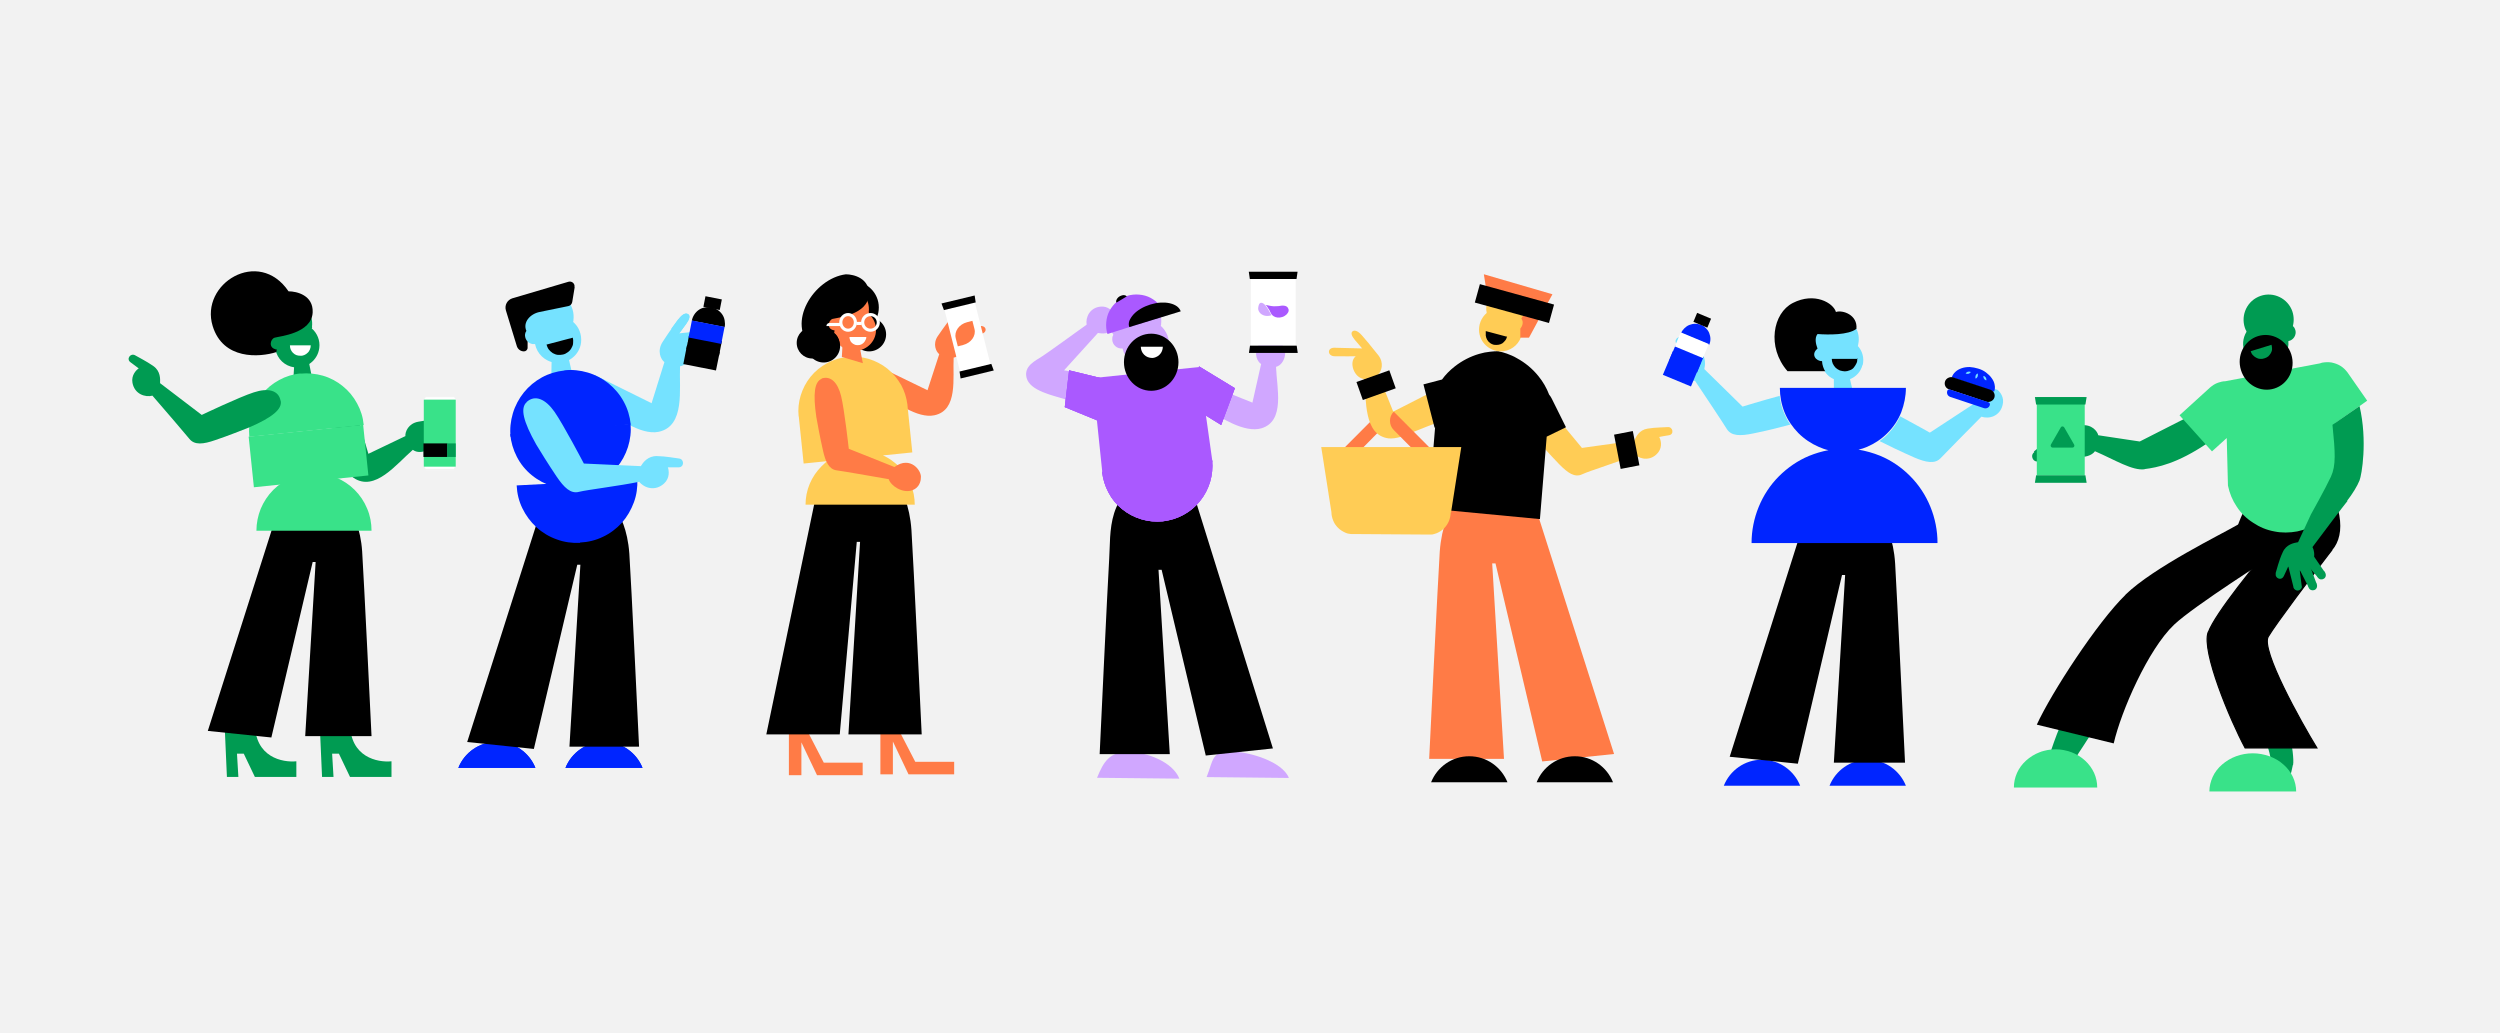 <?xml version="1.0" encoding="UTF-8"?>
<svg id="Layer_1" xmlns="http://www.w3.org/2000/svg" xmlns:xlink="http://www.w3.org/1999/xlink" version="1.1" viewBox="0 0 1440 595">
  <!-- Generator: Adobe Illustrator 29.0.0, SVG Export Plug-In . SVG Version: 2.1.0 Build 186)  -->
  <defs>
    <style>
      .st0, .st1 {
        fill: none;
      }

      .st2 {
        fill: #ff7b46;
      }

      .st3 {
        fill: #fc5;
      }

      .st4 {
        fill: #39e289;
      }

      .st5 {
        fill: #aa59ff;
      }

      .st6 {
        fill: #d0a7ff;
      }

      .st7 {
        fill: #fff;
      }

      .st8 {
        fill: #009b52;
      }

      .st9 {
        stroke: #000;
        stroke-width: .7px;
      }

      .st10 {
        fill: #f2f2f2;
      }

      .st11 {
        fill: #75e2ff;
      }

      .st12 {
        fill: #f3f3f3;
      }

      .st1 {
        stroke: #fff;
        stroke-width: 1.8px;
      }

      .st13 {
        clip-path: url(#clippath);
      }

      .st14 {
        fill: #0025ff;
      }
    </style>
    <clipPath id="clippath">
      <rect class="st0" x="760.3" y="147" width="214" height="311"/>
    </clipPath>
  </defs>
  <path class="st10" d="M1440,0H0v595h1440V0Z"/>
  <path class="st2" d="M454.4,446.4v-24.2l9.7-3,10.4,20.1h22.4v7.2h-26.3l-9-18.9v18.9h-7.2Z"/>
  <path class="st2" d="M507.1,445.9v-24.2l9.7-3,10.4,20.1h22.4v7.2h-26.3l-9-18.9v18.9h-7.2Z"/>
  <path d="M483.6,423h-42.2l29.9-143.7h45.7c2.2,2.5,7,11.3,8,26.1,1,14.8,5.9,117.6,5.9,117.6h-42.2l6.7-110.9h-1.9l-9.8,110.9h-.1Z"/>
  <path class="st2" d="M473.9,186.8l3.3-12.9h9.1l.8,10-13.2,2.9h0Z"/>
  <path class="st2" d="M534.3,224.8l-29.5-14.3,5,16.7c5.3,4.1,18.7,14.1,28.4,12,13.8-2.9,10.5-21.6,11.1-33.2,5.5-.9,8-9.9,3.6-12.6.2,0,7.6-.6,11.8-1s4-5.1-.5-4.6l-15.3,1.6s1.9-2.5,3.7-4.9c1.6-2.2,2-3.9,1-4.6-1-.7-2.6-.8-5.1,2.3-1.8,2.3-4.5,5.8-8.4,11.5-3,4.5-.9,8.9.9,10.3l-6.8,20.9h0Z"/>
  <path class="st3" d="M460,239.7c-.4-4,0-8,1.2-11.9s3.1-7.6,5.7-10.8,5.8-5.8,9.5-7.8c3.6-2,7.7-3.2,11.7-3.6,4.1-.4,8.3,0,12.2,1.1,3.9,1.2,7.7,3.1,10.9,5.7,3.2,2.6,5.8,5.8,7.9,9.4,1.9,3.5,3.1,7.4,3.6,11.4v.3l2.8,27.1-16.9,1.7c3.4,1.5,6.4,3.7,9.1,6.3,2.9,2.9,5.2,6.3,6.8,10.1,1.6,3.8,2.4,7.9,2.4,12h-62.9c0-4.1.8-8.2,2.4-12s3.9-7.2,6.8-10.1,2.2-2.1,3.5-3l-13.8,1.4-2.8-27.1"/>
  <path class="st2" d="M473.3,218.2c-4.1,1.6-5.1,8.3-3.1,22,.7,3.8,2.1,11.8,3.8,19.1,1.4,6.6,3.5,11,7.8,11.6,4.4.6,20.4,3.4,30.1,5.1,1.2,3.9,8.2,8.5,13.8,6.3,3.9-1.5,4.7-5.3,4.7-6.9.8-4.1-6-13.2-15.2-6.4l-26.3-10.5s-2.5-22.5-4.4-30.3-6-12.1-11.5-10.1h.3Z"/>
  <circle cx="491.1" cy="177.1" r="15.1"/>
  <circle cx="500.6" cy="192.6" r="9.8"/>
  <path class="st2" d="M500.5,179.8c0,.3,0,.6-.2.9,3.1,2.6,4.7,6.6,4.2,10.8-.8,6.7-7.1,11.4-13.9,10.5-5.4-.6-9.6-4.7-10.6-9.7h-1.2c-2.7-.4-4.6-2.7-4.3-5.4,0-.6.3-1.2.6-1.6-1.6-2.6-2.4-5.7-2-8.9.9-7.4,7.8-12.6,15.4-11.7,7.5.9,12.8,7.7,11.9,15.1h.1Z"/>
  <path class="st2" d="M497,209.2l-3.1-16h-8.3l-.7,12.4,12.1,3.6Z"/>
  <path d="M500.5,169.7c.4-9.4-8.7-11.7-13.3-11.7-18.7,2.4-34.5,28.5-19.5,42s19.5-3.4,12.8-8.2l.2-1.5c-4.8-.6-3.7-5.7-1.2-6.6,2.5-.7,20.5-2.3,21-14.1h0Z"/>
  <circle cx="474.4" cy="199.3" r="9.5"/>
  <circle cx="467.9" cy="197.5" r="9"/>
  <path class="st1" d="M488.5,190.2c2.3,0,4.2-2,4.2-4.5s-1.9-4.5-4.2-4.5-4.2,2-4.2,4.5,1.9,4.5,4.2,4.5Z"/>
  <path class="st1" d="M501.4,190.2c2.5,0,4.5-2,4.5-4.5s-2-4.5-4.5-4.5-4.5,2-4.5,4.5,2,4.5,4.5,4.5Z"/>
  <path class="st7" d="M476,187.8c0-1,.8-1.8,1.9-1.8h6.5v1.8h-8.4Z"/>
  <path class="st7" d="M493.3,185.4h3v1.8h-3v-1.8Z"/>
  <path class="st7" d="M498.6,195.7c-.2.6-.6,1.1-1,1.6-.4.4-.9.8-1.5,1.1s-1.2.4-1.9.4-1.3,0-1.9-.3c-.6-.2-1.1-.6-1.6-1-.4-.4-.9-1-1-1.5-.3-.6-.4-1.2-.4-1.9h9.7c0-.1,0,1.1-.4,1.6h0Z"/>
  <path class="st6" d="M708.6,432.8c-10.8-.1-9.8,5.4-13.6,14.8l47.4.5c-3.7-9.5-23-15.2-33.8-15.3h0Z"/>
  <path class="st6" d="M650,433.1c-10.8-.1-14.3,5.5-18.1,14.9l47.4.5c-3.7-9.5-18.5-15.3-29.3-15.4h0Z"/>
  <path class="st6" d="M638.8,234.4c-4.6.4-17.6-2-24.8-4.3-7.3-2.3-20.8-4.9-22.7-12.5-1.7-6.8,5.1-9.8,8.9-12.3s17.4-12.3,25.7-18.3c-.7-4.1,1.7-9.8,8.1-10.4,4.3-.4,6.9,2.7,7.7,4.2,0,0,2.6-2.8,3.7-4.2,2.1-2.4,5.4.6,3.6,2.9-1.1,1.5-3.7,5.8-6.9,9.5s-7.4,3.2-9.7,2.8l-19.5,21.5s27.6,4.3,32.5,10.4c5,6.1-.6,10.1-6.5,10.7h0Z"/>
  <path d="M694.4,435.2l38.8-4.1-47.2-151.4-20.9-4.4c-28.3,6.2-25.2,32.3-26.2,46.5-.9,14.2-5.5,112.6-5.5,112.6h40.4l-6.5-106.2h1.8l25.4,106.9h0Z"/>
  <path class="st6" d="M690.4,219.5l31,12.4,5-22.2c-2-1.3-4.4-5.6-1.7-10.6,3.4-6.2,1-2,2.6-4.5,2.3-3.5,5.3-4.9,6.7-2.9.4.6,0,1.3-.4,2.2,3.9-.5,4.5,3.5,1.2,4.7,1.3-.3,2.8-.6,2.8-.7,4.6,2.5,2.9,12-2.6,13.4.4,12.1,5.4,31.2-8.4,35.4-9.6,2.9-23.9-6.3-29.7-10.2l-6.5-17h0Z"/>
  <path class="st7" d="M653.7,223.5l3.3-17h8.9l.8,13.2-13,3.8Z"/>
  <path class="st5" d="M669.8,300.3c-4.2.4-8.4,0-12.4-1.2s-7.8-3.2-11-5.8c-3.3-2.6-6-5.9-7.9-9.6-2-3.7-3.2-7.7-3.7-11.9l63.4-6.6c.4,4.2,0,8.4-1.2,12.4s-3.2,7.8-5.8,11c-2.6,3.3-5.9,6-9.6,8-3.7,2-7.7,3.2-11.9,3.7h.1Z"/>
  <path class="st5" d="M669.8,300.3c-4.2.4-8.4,0-12.4-1.2s-7.8-3.2-11-5.8c-3.3-2.6-6-5.9-7.9-9.6-2-3.7-3.2-7.7-3.7-11.9l63.4-6.6c.4,4.2,0,8.4-1.2,12.4s-3.2,7.8-5.8,11c-2.6,3.3-5.9,6-9.6,8-3.7,2-7.7,3.2-11.9,3.7h.1Z"/>
  <path class="st5" d="M669.8,300.3c-4.2.4-8.4,0-12.4-1.2s-7.8-3.2-11-5.8c-3.3-2.6-6-5.9-7.9-9.6-2-3.7-3.2-7.7-3.7-11.9l63.4-6.6c.4,4.2,0,8.4-1.2,12.4s-3.2,7.8-5.8,11c-2.6,3.3-5.9,6-9.6,8-3.7,2-7.7,3.2-11.9,3.7h.1Z"/>
  <path class="st5" d="M698.4,266.2l-63.4,6.6-5.7-55,61.4-6.4,7.7,54.8Z"/>
  <path class="st6" d="M668.8,186.7c0,.3,0,.7-.2,1,3.3,2.9,5.2,7.3,4.6,12-.9,7.4-7.7,12.6-15.1,11.7-5.9-.8-10.4-5.2-11.5-10.7h-1.3c-2.9-.4-5-3-4.6-6,0-.7.3-1.3.6-1.9-1.8-2.8-2.6-6.3-2.2-9.8,1-8.2,8.5-14,16.7-13s14,8.5,13,16.7Z"/>
  <path d="M678.8,208.6c0,9.1-7,16.5-15.7,16.5s-15.7-7.4-15.7-16.5,7-16.4,15.7-16.4,15.7,7.4,15.7,16.4Z"/>
  <path class="st7" d="M663.6,206.2h0Z"/>
  <path class="st7" d="M669.8,199.7c0,.8-.2,1.7-.5,2.5s-.8,1.5-1.4,2.1c-.6.6-1.3,1.1-2.1,1.4-.7.3-1.4.5-2.1.5h0c-.8,0-1.9-.2-2.6-.5-.8-.3-1.5-.8-2.1-1.4-.6-.6-1.1-1.3-1.4-2.1-.3-.8-.5-1.6-.5-2.5h13-.3Z"/>
  <path class="st7" d="M663.7,206.2h0Z"/>
  <path class="st7" d="M720.5,156.7h25.8v42.4h-25.8v-42.4h0Z"/>
  <path d="M747.5,156.5h-28.2l.6,4.2h26.9l.6-4.2h.1Z"/>
  <path d="M719.3,203.3h28.2l-.6-4.2h-26.9l-.6,4.2h-.1Z"/>
  <path class="st5" d="M728.9,175.6c1.8.3,2.8.7,4.6.8,1,0,2.1,0,3.1-.1,1.1-.2,2.1-.4,3.2-.2.9.1,1.8.6,2.2,1.5,0,.2,0,.3.2.5.2.8,0,1.6-.5,2.2-.4.7-1.1,1.3-1.8,1.7-.8.5-1.8.8-2.7.9-1.6.2-3.3-.3-4.4-1.4h0c0-.2-.3-.3-.4-.5-.5-.7-.8-1.5-1.2-2.3-.4-.7-.7-1.1-1.1-1.7,0-.2-.6-.9-1-1.3h-.2,0Z"/>
  <path class="st6" d="M732,181.7c-2.1.6-4.4.3-6-1.2-.7-.7-1.2-1.6-1.3-2.6,0-1.2.4-3.4,1.6-3.5,1.9-.2,3.7,3,4.5,4.4.6.9,1,1.9,1.6,2.7,0,0-.4.2-.5.2h.1Z"/>
  <path class="st5" d="M671.4,181.9c-.7-2.2-1.8-4.2-3.3-6s-3.3-3.2-5.3-4.3-4.3-1.7-6.6-1.9-4.6,0-6.8.7-4.2,1.8-6,3.3-3.2,3.3-4.3,5.3-1.7,4.3-1.9,6.6,0,4.6.7,6.8l33.5-10.6h0Z"/>
  <path d="M680.1,179.4c-.3-1.1-1.1-2.1-2.1-2.9-1.1-.8-2.4-1.4-4.1-1.8s-3.4-.5-5.4-.4c-1.9.1-3.9.5-5.9,1.1-1.9.6-3.8,1.4-5.5,2.4s-3.1,2.1-4.2,3.3c-1.1,1.2-1.9,2.5-2.4,3.7-.4,1.3-.5,2.5,0,3.6l29.7-9.1h0Z"/>
  <path d="M649,170.8c0-.2-.4-.4-.7-.6-.3-.1-.6-.2-1-.2s-.8,0-1.2.2c-.4.1-.8.3-1.2.5s-.7.5-1,.8-.5.6-.7,1c-.2.3-.3.7-.3,1s0,.6.2.8l5.8-3.5h.1Z"/>
  <path class="st5" d="M635,218l-19.2-4.7-2.5,21.2,21.7,8.9v-25.4Z"/>
  <path class="st5" d="M635,218l-19.2-4.7-2.5,21.2,21.7,8.9v-25.4Z"/>
  <path class="st5" d="M635,218l-19.2-4.7-2.5,21.2,21.7,8.9v-25.4Z"/>
  <path class="st5" d="M711.3,223.6l-20.7-12.6v25.9l12.8,7.9,7.9-21.2h0Z"/>
  <path class="st5" d="M711.3,223.6l-20.7-12.6v25.9l12.8,7.9,7.9-21.2h0Z"/>
  <path class="st5" d="M711.3,223.6l-20.7-12.6v25.9l12.8,7.9,7.9-21.2h0Z"/>
  <path class="st8" d="M130.7,447.5l-1.2-27.1,17.3-3.9c0,19.7,15.9,22.8,23.9,22v9h-23.9l-6.4-13.4h-3.9l.8,13.4h-6.6Z"/>
  <path class="st8" d="M185.5,447.5l-1.2-27.1,17.3-3.9c0,19.7,15.9,22.8,23.9,22v9h-23.9l-6.4-13.4h-3.9l.8,13.4h-6.6Z"/>
  <path class="st8" d="M212.2,261.4l-9.9-33.3-9.6,16.3c.6,7.2,2.3,24.9,10.9,30.8,12.3,8.4,24.7-7.9,34.2-16.1,4.7,3.6,13.6-1.2,12.6-6.5,0,.2-1.7-2.8,1.7.1,3.3,2.9,7-.6,3.3-3.8-2.9-2.5-1.5.3-4.7-2.5,0,0,3.3-.4,6.6-.8,2.9-.4,4.5-1.3,4.4-2.6s-1.3-2.6-5.6-2.2c-3.1.3-7.8.8-15.1,2.1-5.8,1-7.7,5.8-7.5,8.3l-21.3,10.2h0Z"/>
  <rect class="st12" x="245.5" y="227.9" width="16.1" height="1.4"/>
  <path class="st7" d="M261.5,228.8h-16.3l-1,1.4h18.4l-1-1.4h-.1Z"/>
  <rect class="st12" x="245.5" y="268.3" width="16.1" height="2.8"/>
  <path class="st7" d="M245.2,270.1h16.3l1-2.3h-18.4l1,2.3h0Z"/>
  <rect class="st4" x="244.1" y="230.2" width="18.4" height="38.6"/>
  <rect x="243.9" y="255.4" width="13.8" height="7.8"/>
  <rect class="st8" x="257.7" y="255.4" width="4.8" height="7.8"/>
  <path d="M156.4,424.8l-36.7-3.8,40.4-127h41.3c2,2.3,6.3,10.2,7.2,23.6s5.4,106.4,5.4,106.4h-38.2l6-100.3h-1.7l-23.8,101.1h0Z"/>
  <path class="st4" d="M180.8,272.5c4.4,0,8.7.9,12.7,2.5,4,1.7,7.7,4.1,10.8,7.2s5.5,6.7,7.2,10.8c1.7,4,2.5,8.3,2.5,12.7h-66.3c0-4.4.9-8.7,2.5-12.7,1.7-4,4.1-7.7,7.2-10.8,3.1-3.1,6.7-5.5,10.8-7.2,4-1.7,8.3-2.5,12.7-2.5h0Z"/>
  <rect class="st4" x="144.6" y="248" width="66.3" height="29.3" transform="translate(-26.1 19.7) rotate(-5.9)"/>
  <path class="st8" d="M179.8,188.2c0,.3,0,.6-.2,1,3.1,2.7,4.9,6.9,4.3,11.3-.9,7-7.3,12-14.3,11.1-5.6-.7-9.9-4.9-10.9-10.2h-1.2c-2.8-.4-4.7-2.9-4.4-5.6,0-.6.3-1.2.6-1.8-1.7-2.7-2.5-5.9-2-9.3,1-7.7,8.1-13.2,15.8-12.2s13.2,8.1,12.2,15.8h0Z"/>
  <path class="st7" d="M179,198.9h0c0,.9-.2,1.7-.5,2.4s-.7,1.4-1.3,1.9c-.6.6-1.2,1-1.9,1.3s-1.5.5-2.3.4c-.8,0-1.7-.1-2.4-.4-.7-.3-1.3-.7-1.9-1.3s-1-1.3-1.3-2-.4-1.5-.4-2.3h12,0Z"/>
  <path class="st8" d="M180.8,223l-3-15h-8.2l-.7,11.6,12,3.4h-.1Z"/>
  <path d="M180.1,179.9c.4-9.8-9.1-12.1-13.9-12.1-17.2-25.4-51.2-4.4-43.7,20,6,19.6,27,18.1,36.7,15l.2-1.5c-5-.6-3.8-6-1.2-6.8s21.4-2.4,21.9-14.6h0Z"/>
  <path class="st4" d="M173.1,215.2c4.3-.4,8.7,0,12.9,1.2s8.1,3.3,11.4,6c3.4,2.7,6.2,6.1,8.3,10,2.1,3.8,3.4,8,3.8,12.4l-65.9,6.8c-.4-4.3,0-8.7,1.2-12.9s3.3-8.1,6-11.5,6.1-6.2,10-8.3c3.8-2.1,8-3.4,12.4-3.8h0Z"/>
  <path class="st8" d="M161.7,230.9c.9,4.7-4.7,9.5-18.2,15.3-3.8,1.5-11.8,4.7-19.5,7.3-6.9,2.4-11.9,3-14.9-.7s-14.4-16.9-21.3-24.9c-4.2,1.1-10.3-.9-11.5-7.4-.8-4.4,2.2-7.4,3.6-8.3,0,0-3.2-2.4-4.7-3.5-2.7-1.9,0-5.6,2.7-4,1.6,1,6.4,3.3,10.5,6.2s3.9,7.4,3.8,9.8l24,18.3s21.8-10.4,30-13c8.2-2.7,14.3-1.2,15.4,4.8h0Z"/>
  <path class="st11" d="M1072.8,210.2c-1,3.9-3.7,6.8-7.2,8.2l1.3,5.6h-10.6v-5.6c-4-1.7-6.8-5.6-7.2-10-.3,0-.8,0-1.1-.1-2.5-.7-4.1-3.1-3.5-5.8,0-.5.4-1.1.8-1.6-1.3-2.7-1.6-5.7-.9-8.9,1.7-7.1,8.9-11.4,16.1-9.7,7,1.7,11.5,8.9,9.8,16.1,0,.3,0,.5-.2.9,2.6,2.8,3.8,6.9,2.8,11h-.1Z"/>
  <path d="M1069.3,189.4c-4.5,3.6-16.1,3.5-22.4,3-1.8,2.2-1,5.8,0,8.4-4.1,3.3-.9,7.3,2.6,7.2,0,2.1,1.1,4.9,1.8,5.8-7.4,0-22,0-21.7,0-12.1-13.9-8.4-33.5,3.1-39.3,12.5-6.4,23.3,0,24.8,5.2,3.9-1.3,12.6,1.7,11.8,9.7h0Z"/>
  <path class="st11" d="M1031.2,244.6c-.3,0-.5.2-.9.2-4,1.1-12.5,3.3-20.6,4.9-7.3,1.5-12.4,1.5-15-2.5-2.5-4.1-12.4-18.9-18.4-27.9-4.4.7-10.2-2.2-10.7-8.9-.2-4.6,3.2-7.2,4.7-7.9,0,0-2.9-2.8-4.3-4.1-2.5-2.3.9-5.7,3.3-3.7,1.5,1.2,6,4.1,9.8,7.6s3.1,7.9,2.6,10.3l22,21.6s11.4-3.5,21.4-6.2c.3,3.5,1.2,6.9,2.6,10.1,1,2.3,2.1,4.5,3.5,6.4h0Z"/>
  <path class="st11" d="M1147.8,222.5c-1.6,1,2.7,2,2.7,2,1.4,1.1,4.2,4.3,3,8.8-1.6,6.6-8,8.2-12.2,6.7-7.6,7.7-20.1,20.3-23.5,23.9-3.3,3.5-8.4,2.5-15.2-.4-7.5-3.3-15.4-7.1-19.1-9-.3-.1-.6-.3-.9-.4,1.7-1.2,3.3-2.5,4.8-4.1,2.9-3,5.3-6.4,7.1-10.2,8.4,4.5,17.1,9.4,17.1,9.4l25.8-16.9c0-2.4.2-7,4.6-9.8s2.8-1.6,2.8-1.6c0,0,5-.2,2.1,1.6h.9,0Z"/>
  <path d="M1069.8,206.5c0,1,0,1.9-.5,2.8-.4.9-.9,1.6-1.5,2.4-.6.8-1.5,1.3-2.4,1.6-.9.4-1.9.6-2.8.6s-1.9-.3-2.8-.5c-.9-.4-1.7-.9-2.4-1.5-.6-.6-1.3-1.5-1.7-2.4-.4-.9-.6-1.9-.6-2.8h14.9v-.3h-.2Z"/>
  <path class="st14" d="M979.8,187.1c1.1.4,2,1.1,2.8,1.9.8.8,1.5,1.8,1.9,2.8.4,1.1.7,2.2.7,3.4s-.2,2.3-.7,3.4l-16.2-6.7c.4-1.1,1.1-2,1.9-2.8.8-.8,1.8-1.5,2.8-1.9,1.1-.4,2.2-.7,3.4-.7s2.3.2,3.3.7h0Z"/>
  <rect class="st14" x="966.3" y="198" width="9.8" height="17.5" transform="translate(407.2 1023.9) rotate(-67.4)"/>
  <polygon class="st14" points="957.8 215.9 963.6 202.2 979.7 208.9 974 222.6 957.8 215.9"/>
  <rect x="977.7" y="180.1" width="5.6" height="8.7" transform="translate(433.4 1018.8) rotate(-67.4)"/>
  <rect class="st7" x="970.1" y="190.1" width="8.8" height="17.5" transform="translate(416.4 1022.1) rotate(-67.4)"/>
  <path class="st14" d="M1148.7,225.4c.4-1.2.5-2.5.2-3.8-.2-1.3-.8-2.6-1.7-3.8-.8-1.2-2-2.3-3.3-3.3s-2.8-1.7-4.5-2.2c-1.6-.5-3.3-.8-4.9-.9-1.6,0-3.2.2-4.6.7s-2.7,1.2-3.6,2.1c-1,.9-1.7,2-2.1,3.2l12.2,4.1,12.2,4.1v-.2h.1Z"/>
  <path class="st11" d="M1132.2,215.1c.6-1,1.9-1.4,3-.8-.6,1-1.9,1.4-3,.8Z"/>
  <path class="st11" d="M1144.1,219.1c-1.2-.3-1.9-1.5-1.6-2.6,1.2.3,1.9,1.5,1.6,2.6Z"/>
  <path class="st11" d="M1138,218.1c-.5-1.1,0-2.5,1.1-3,.5,1.1,0,2.5-1.1,3Z"/>
  <rect x="1130.9" y="209.4" width="7.3" height="29.9" rx="3.6" ry="3.6" transform="translate(565.3 1231.1) rotate(-71.7)"/>
  <path class="st14" d="M1121.6,225.2c.2-.7,1-1.1,1.7-.8l22,7.3c.7.2,1.1,1,.8,1.7-.4,1.4-1.9,2.1-3.3,1.7l-19.5-6.5c-1.4-.5-2.1-1.9-1.7-3.3h0Z"/>
  <path class="st14" d="M1075.8,437.6c10,0,18.5,6.2,22,15h-44c3.5-8.8,12-15,22-15Z"/>
  <path class="st14" d="M1014.9,437.6c10,0,18.5,6.2,22,15h-44c3.5-8.8,12-15,22-15Z"/>
  <path d="M1035.6,439.9l-39.3-4,43.3-136.8h44.3c2.2,2.4,6.8,11,7.7,25.5.9,14.5,5.7,114.7,5.7,114.7h-41l6.5-108.1h-1.8l-25.5,108.9h0v-.2h.1Z"/>
  <path class="st14" d="M1115.9,312.8h-107c0-7.1,1.4-14.2,4.1-20.8,2.7-6.6,6.6-12.6,11.6-17.6s10.9-9.1,17.4-11.8c3.7-1.5,7.4-2.6,11.2-3.3-1.9-.4-3.8-1.1-5.6-1.9-4.4-1.9-8.4-4.6-11.8-8-3.3-3.4-6.1-7.4-7.9-11.9s-2.7-9.3-2.7-14.1h72.6c0,4.8-1,9.6-2.7,14.1-1.8,4.5-4.5,8.5-7.9,11.9-3.3,3.4-7.4,6.1-11.8,8-1.6.7-3.2,1.2-4.9,1.6,4.2.7,8.4,1.9,12.4,3.5,6.5,2.7,12.4,6.7,17.4,11.8,5,5,8.9,11,11.6,17.6s4.1,13.7,4.1,20.8h-.2.1Z"/>
  <path class="st8" d="M1179.2,433.1c.7,0,1.3,0,1.9.1,5.4-16.1,8.7-22.5,13.8-29.6s13.3-12.5,18-5.1-15.3,34.1-16.9,37.4c-1.7,3.3-1.8,5.7-2,7.5.6,1.7.9,3.4.9,5.3h-19.4v-15.6h3.8-.1Z"/>
  <path d="M1287.4,315.6c-1.8-6.2,3-17.4,5.6-22.2,10.1-14.5,48.8-18.5,53.7,0,4.8,18.5-4.1,29-17.5,30.2s-39.5-.3-41.8-8h0Z"/>
  <path d="M1224.3,342.5c16.3-15.8,55.1-34.7,64.7-40.3,9.5-5.5,20.3,17.9,20.3,17.9,0,0-45.6,28.9-57,39.7-15,14.2-30.6,50-34.8,68.4l-44.3-10.8c8.3-18.2,34.9-59.1,51.1-74.8h0Z"/>
  <path class="st8" d="M1310.1,450.8h7.2c-1.2,2.1-2.9,3.3-4.9,2.7s-1.8-1.3-2.3-2.7h0Z"/>
  <path class="st8" d="M1320.7,440.6c-1.2,6.4-2.3,8.2-3.3,10v.2h-19.3v-15.6h3.8c2.1,0,4.1.4,5.9,1.2-2.8-15-13.8-32-13.6-35.2.2-4.7,16.3-10.1,19.1-1.6,2.9,8.4,8.7,34.7,7.5,41.1h0Z"/>
  <path class="st8" d="M1291.4,436c-1.9,0-3.9.3-5.7,1.1-1.8.8-3.4,1.8-4.8,3.2-1.3,1.3-2.4,3-3.2,4.8-.8,1.8-1.1,3.7-1.1,5.6h14.7v-14.7h0Z"/>
  <path class="st8" d="M1235.3,270.2c7.1-.9,18.8-3.1,36.4-15.1l-10.5-15.4-28.7,14.6-23.9-3.6c-.5-2.3-3.8-6.5-9.8-5.7-7.5.9-12.2,1.8-15.4,2.5-4.3.8-5.1,2.6-4.8,3.8.2,1.3,5.1,1.1,7,.8,1.9-.2,4.4,1.4,4.4,1.4-.6,11.7,13.2,11.4,16.7,6.4,11.7,5.1,21.5,11.3,28.6,10.4h0Z"/>
  <path class="st9" d="M1272,364.2c3.9-10.8,28.3-40.7,40.1-54.2l30.8,7.1c-10.3,13.4-31.9,42-36.4,49.6-4.4,7.6,18.9,49.2,28,64.1h-41.3c-8.7-16.2-25.2-55.7-21.3-66.6h.1Z"/>
  <path class="st4" d="M1160,453.6c0-2.9.6-5.7,1.8-8.4,1.2-2.7,3-5.1,5.2-7.1s4.9-3.7,7.8-4.8c2.9-1.1,6-1.7,9.2-1.7s6.2.6,9.2,1.7c2.9,1.1,5.5,2.7,7.8,4.8,2.2,2,4,4.5,5.2,7.1,1.2,2.7,1.8,5.5,1.8,8.4h-48Z"/>
  <path class="st4" d="M1272.6,455.9c0-2.9.7-5.7,1.9-8.4s3.1-5.1,5.4-7.1,5.1-3.7,8.1-4.8c3-1.1,6.3-1.7,9.6-1.7s6.5.6,9.6,1.7c3,1.1,5.8,2.7,8.1,4.8,2.3,2,4.2,4.5,5.4,7.1s1.9,5.5,1.9,8.4h-50.2.2Z"/>
  <ellipse class="st8" cx="1192.8" cy="257.6" rx="2.6" ry="2.5" transform="translate(-10 463.5) rotate(-21.9)"/>
  <ellipse class="st8" cx="1186.9" cy="263.9" rx="2.9" ry="2.8" transform="translate(-12.8 461.7) rotate(-21.9)"/>
  <ellipse class="st8" cx="1186.9" cy="263.9" rx="2.9" ry="2.8" transform="translate(-12.8 461.7) rotate(-21.9)"/>
  <ellipse class="st8" cx="1179.9" cy="263.7" rx="2.9" ry="2.8" transform="translate(-13.2 459.1) rotate(-21.9)"/>
  <ellipse class="st8" cx="1173.6" cy="262.8" rx="3.1" ry="3" transform="translate(-13.3 456.7) rotate(-21.9)"/>
  <path class="st8" d="M1188.9,265.5l-4.6-4.8,6.4-5.3,3.6,3.5-5.4,6.6h0Z"/>
  <path class="st8" d="M1182.1,264.9l-3.9-4.1,6.2-5.3,3,2.9-5.4,6.4h.1Z"/>
  <ellipse class="st8" cx="1180.2" cy="256.2" rx="2.4" ry="2.3" transform="translate(-10.4 458.7) rotate(-21.9)"/>
  <ellipse class="st8" cx="1180.4" cy="250.5" rx="2.3" ry="2.4" transform="translate(225.8 988.7) rotate(-49.7)"/>
  <path class="st8" d="M1175.7,264.6l-4.2-4.5,6.9-5.8,3.3,3.2-6,7h0Z"/>
  <path class="st8" d="M1190.7,247.2l.4,5.2-10.2.4-.5-3.9,10.3-1.7h0Z"/>
  <path class="st4" d="M1200.8,228.7h-27.6v45.2h27.6v-45.2Z"/>
  <path class="st8" d="M1172.1,228.7h29.8l-.7,4.3h-28.4l-.7-4.3h0Z"/>
  <path class="st8" d="M1201.9,278.1h-29.8l.7-4.3h28.4l.7,4.3h0Z"/>
  <path class="st8" d="M1187,246.2c.4-.8,1.5-.8,2,0l5.7,9.9c.4.8,0,1.7-1,1.7h-11.4c-.9,0-1.4-1-1-1.7l5.7-9.9h0Z"/>
  <path class="st4" d="M1352.2,214.6c-1.1-1.5-2.4-2.8-4-3.8s-3.3-1.6-5.2-2c-1.8-.3-3.7-.2-5.5.1l-1.2.4-54.6,10.3c-1.4,0-2.8.4-4,.8-1.8.6-3.3,1.6-4.7,2.8l-17.6,16,18.7,20.8,8.5-7.7.7,27.4c.9,4.4,2.6,8.5,5.1,12.2,2.4,3.7,5.6,6.8,9.4,9.2,3.7,2.5,7.8,4.2,12.2,5,4.3.9,8.8.8,13.2,0,4.4-.9,8.5-2.6,12.2-5.1,3.7-2.4,6.8-5.6,9.2-9.4,2.4-3.7,4.1-7.9,5-12.2.8-4.3.8-8.8,0-13.2l-4.6-22.4,18.5-13-11.5-16.5v.2h.2Z"/>
  <path class="st8" d="M1293.7,190.1c0,.3.2.6.3,1-2.2,3.6-2.7,8.1-.8,12.3,3,6.5,10.7,9.4,17.3,6.4,5.2-2.4,8.1-7.8,7.6-13.3l1.2-.4c2.5-1.1,3.8-4.3,2.5-6.8-.2-.6-.7-1.1-1.1-1.5.8-3.1.6-6.6-.8-9.7-3.3-7.2-11.9-10.5-19.2-7.1-7.2,3.3-10.4,11.9-7.1,19.2h0Z"/>
  <path d="M1310,223.8c8-2.5,12.4-11.3,9.8-19.6s-11.2-13.1-19.2-10.6-12.4,11.3-9.8,19.6c2.6,8.4,11.2,13.1,19.2,10.6Z"/>
  <path class="st8" d="M1308.4,198.6c.2.7.3,1.7.3,2.5s-.3,1.6-.7,2.3c-.4.7-.9,1.3-1.5,1.9-.7.5-1.4.9-2.2,1.1-.8.3-1.6.4-2.5.3-.8,0-1.6-.3-2.3-.7-.7-.4-1.4-.9-1.9-1.5-.6-.6-.9-1.3-1.2-2.2l12-3.7h0Z"/>
  <path class="st8" d="M1352.2,288.5c-3,3.7-13.8,18-20.2,26.6,2,3.9,1.3,10.5-4.9,13-3.7,1.5-7-.1-8.6-1.4,0-.2-.3-.4-.5-.4,0,0-.3.6-.6,1.4-.6,1.2-1.4,3-1.9,4.1-1.2,2.6-4.2,1.7-4.7-.4v-1.4c.6-1.8,1.8-7.1,4-11.8,2-4.7,6.5-5.5,8.9-5.9l7.4-16s8.5-15.2,11.5-21.7,2.5-13.9.9-29.9l15.6-10.8c4.7,20.3,1.2,39.8,0,42.8-1.2,3.1-4.2,8-7.2,11.8h.3,0Z"/>
  <path class="st8" d="M1325.9,338.1c-.3,1.4-1.7,2.3-3,2-1.2-.3-2-1.3-2-2.5l-3.5-14,6.5-1,1.8,14.2"/>
  <ellipse class="st8" cx="1332.1" cy="337.4" rx="2.5" ry="2.6" transform="translate(-5.1 21) rotate(-.9)"/>
  <path class="st8" d="M1323.2,325.2l6.1-2.5,5,13.4-4.5,2.2-6.7-13.1h0Z"/>
  <ellipse class="st8" cx="1337.1" cy="331.2" rx="2.5" ry="2.6" transform="translate(-40.2 352.5) rotate(-14.8)"/>
  <path class="st8" d="M1325.6,321.6l5.3-3.9,8.1,11.8-3.8,3.2-9.6-11.1Z"/>
  <path class="st14" d="M286.2,427.3c-10.1,0-18.7,6.2-22.2,15h44.4c-3.5-8.8-12.1-15-22.2-15h0Z"/>
  <path class="st14" d="M347.9,427.3c-10.1,0-18.7,6.2-22.2,15h44.4c-3.5-8.8-12.1-15-22.2-15h0Z"/>
  <path class="st14" d="M286.2,427.3c-10.1,0-18.7,6.2-22.2,15h44.4c-3.5-8.8-12.1-15-22.2-15h0Z"/>
  <path class="st14" d="M347.9,427.3c-10.1,0-18.7,6.2-22.2,15h44.4c-3.5-8.8-12.1-15-22.2-15h0Z"/>
  <path class="st11" d="M375.2,232.2l-32.7-16.2,5.6,19c5.9,4.7,20.7,16,31.4,13.7,15.3-3.4,11.6-24.6,12.2-37.7,6.1-1,8.8-11.2,4-14.4.2.1,8.3-.7,13.1-1.1,4.6-.5,4.5-5.8-.5-5.3l-17,1.8s2.1-2.9,4.1-5.6c1.8-2.5,2.2-4.4,1.2-5.3-1.1-.8-2.9-.9-5.7,2.7-2,2.6-5,6.6-9.2,13.1-3.4,5.2-1.1,10.1,1,11.7l-7.4,23.7h-.1Z"/>
  <path d="M307.6,431.4l-38.5-4,42.4-133.3h43.4c2.1,2.4,6.6,10.7,7.6,24.8,1,14.1,5.6,111.2,5.6,111.2h-40.1l6.3-104.8h-1.8l-25,106.1h.1Z"/>
  <path class="st14" d="M334.1,312.7c-4.6.2-9.1-.4-13.4-2-4.3-1.5-8.3-3.9-11.7-7-3.4-3.1-6.1-6.8-8.1-10.9s-3.1-8.6-3.3-13.2l69.5-3.6c.2,4.6-.4,9.1-2,13.4s-3.9,8.3-6.9,11.7c-3.1,3.4-6.8,6.2-10.9,8.1-4.1,2-8.6,3.1-13.2,3.3v.2Z"/>
  <path class="st14" d="M363.2,244c.4,4.6-.1,9.1-1.5,13.5s-3.6,8.4-6.5,11.9-6.5,6.4-10.6,8.5-8.5,3.4-13,3.8h0c-4.5.3-9-.2-13.2-1.5-4.4-1.4-8.6-3.6-12.1-6.5-3.6-2.9-6.5-6.5-8.6-10.6s-3.4-8.5-3.8-13l35.4-3.1h0l34.1-2.9h-.2,0Z"/>
  <path class="st11" d="M317.5,220.8l.3-17.3,8.7-1.5,3,12.8-12,6Z"/>
  <path class="st11" d="M330.3,184.4c0,.3,0,.7-.2,1,3.3,2.8,5.1,7.2,4.6,11.9-.9,7.3-7.6,12.5-15,11.6-5.9-.7-10.4-5.2-11.5-10.7h-1.3c-2.9-.4-5-3-4.6-5.9,0-.7.3-1.3.6-1.9-1.8-2.8-2.6-6.2-2.1-9.8,1-8.1,8.5-13.9,16.6-12.9s13.9,8.5,12.9,16.6h0Z"/>
  <path d="M330.1,197.7c0,1-.5,2-1,2.9s-1.2,1.7-2.1,2.3c-.8.6-1.7,1.1-2.7,1.3h0c-1,.2-2,.3-3,.2s-2-.5-2.9-1c-.9-.6-1.7-1.3-2.3-2.1s-1-1.8-1.3-2.8h-.1l7.6-2h0l7.6-2h0c.3,1.1.3,2.2.2,3.2h0Z"/>
  <path d="M331,165.5l-1.4,8.5c-.2,1.1-1.1,2.1-2.2,2.3l-16.6,3.4c-5.4,1.1-9.8,5.9-7.6,10.9-1.7,2.4-.3,5.1.7,6.2v3.5c0,1.2-1,2.1-2.1,2.1-1.9,0-3.5-1.2-4.1-3l-6.3-20.6c-.9-3,.8-6.1,3.8-7l32.2-9.5c2-.6,3.9,1.1,3.5,3.1h.1Z"/>
  <path class="st14" d="M325.1,213.3c4.5-.5,9.1,0,13.5,1.3s8.5,3.5,12,6.3c3.5,2.9,6.5,6.4,8.7,10.5,2.2,4,3.5,8.4,4,13l-69.2,7.2c-.5-4.5,0-9.1,1.3-13.5s3.5-8.5,6.3-12c2.9-3.6,6.4-6.5,10.4-8.7s8.4-3.5,13-4h0Z"/>
  <path d="M409.8,177.1c1.2.2,2.4.7,3.5,1.4s2,1.6,2.7,2.6,1.2,2.2,1.4,3.5c.2,1.2.3,2.5,0,3.8l-18.9-3.7c.2-1.2.7-2.4,1.4-3.5.7-1.1,1.6-2,2.6-2.7s2.2-1.2,3.5-1.4c1.2-.3,2.5-.3,3.7,0h0Z"/>
  <rect x="401.3" y="189.2" width="8.5" height="19.2" transform="translate(132.4 558.5) rotate(-78.9)"/>
  <polygon points="393.6 209.7 395.7 198.9 414.6 202.6 412.4 213.4 393.6 209.7"/>
  <rect x="407.4" y="169.8" width="6.2" height="9.6" transform="translate(160.1 543.8) rotate(-78.9)"/>
  <rect class="st14" x="402" y="181.7" width="10" height="19.2" transform="translate(140.9 553.9) rotate(-78.9)"/>
  <path class="st11" d="M390.8,183.8c2.8-3.6,4.7-3.6,5.7-2.7,1.1.8.6,2.8-1.2,5.3-1.5,2.1-3.1,4.3-3.8,5.2-1.9,0-3.6-.9-4.8-2.3,1.6-2.3,3-4.1,4-5.5h0Z"/>
  <path class="st11" d="M303.3,231.7c-3.7,3.4-2,10.9,5.6,24.4,2.2,3.7,7,11.4,11.7,18.4,4.3,6.3,8.1,10.1,12.9,8.8,4.8-1.2,23.8-3.5,34.7-5.8,2.8,3.6,9.2,5.7,14.3,1,3.5-3.2,2.8-7.6,2.2-9.3h6.1c3.5,0,3.4-4.8.3-5.1-2-.2-7.4-1.3-12.7-1.4-5.3-.1-8,3.7-9.3,5.8l-32.8-1.5s-11.8-22.5-16.9-29.8c-5.2-7.4-11.2-10-16-5.7v.2h-.1Z"/>
  <g class="st13">
    <g>
      <path class="st2" d="M769.7,262.6l10.9-.2,14.9-15.1-5.4-5.2-20.4,20.5h0Z"/>
      <path class="st2" d="M888.3,438.6l41.4-4.3-45.6-143.2h-46.6c-2.3,2.6-7.1,11.5-8.2,26.6-1,15.1-6.1,119.4-6.1,119.4h43.1l-6.8-112.6h1.9l26.9,114h0Z"/>
      <path class="st3" d="M879.1,246.3c1.1,1.7,3.9,4.3,5.3,6.2,2.6,2.9,8.2,9.2,13.7,14.9,5,5.1,9,7.8,13.2,5.8s21.2-7.2,30.7-11.2c3.1,2.8,9.3,3.6,13.2-1.5,2.6-3.5,1.3-7.4.5-8.8,0,0,3.9-.8,5.6-1,3.2-.5,2.3-4.9-.6-4.7-1.8.2-7,.1-11.8.9-4.8.8-6.6,4.8-7.6,6.9l-30.1,4.2-18.7-22.6-13.4,10.7v.2h0Z"/>
      <rect x="931.5" y="249.1" width="11" height="20.1" transform="translate(-32.1 181.9) rotate(-10.9)"/>
      <path class="st3" d="M814.3,248.7c-4.1,2.2-10.6,4.3-14.6,3.8-14.3-2-12.6-22-14-34.2-5.8-.6-9-9.8-4.8-13.1-.2.1-7.8,0-12.1,0s-4.6-5.1,0-4.9l15.8.4s-2.1-2.5-4.2-4.9c-1.8-2.2-2.4-3.9-1.5-4.8.9-.9,2.7-1,5.5,2.1,2,2.3,5,5.8,9.5,11.5,3.5,4.5,1.8,9.3,0,11l8.6,21.5,29-14.8,4.5,17.8-21.9,8.7h.2Z"/>
      <rect x="782.6" y="216.3" width="20.1" height="11" transform="translate(-28.5 278.8) rotate(-19.6)"/>
      <path d="M901.8,246.2l-10.9,5.3-3.9,47.5-64.2-6.1,3.8-46.6h-.3l-6.4-24.9,10.7-2.8c2-2.8,4.5-5.3,7.3-7.5,4.2-3.3,9-5.8,14.2-7.3,2-.6,4.1-1,6.1-1.2,1.6-.2,3.3-.3,4.9-.3,1.6.4,3.3.8,4.9,1.4,1.9.7,3.9,1.5,5.7,2.6,4.8,2.6,9,6.1,12.4,10.3,2.7,3.3,4.7,6.8,6.2,10.7.6.7,1.1,1.5,1.5,2.3l8.2,16.5h-.2Z"/>
      <path class="st3" d="M856.3,179.4v.9c-3.1,2.7-4.8,6.8-4.3,11.1.9,6.9,7.2,11.7,14,10.9,5.4-.7,9.6-4.8,10.6-9.9h1.2c2.7-.3,4.6-2.9,4.3-5.5,0-.6-.3-1.2-.5-1.7,1.6-2.7,2.5-5.8,2-9.1-.9-7.6-7.9-13-15.4-12-7.6.9-13,7.9-12,15.5v-.2h.1Z"/>
      <path d="M868.1,193.7c-.2.8-.5,1.7-1,2.3-.5.7-1.1,1.2-1.8,1.8-.7.4-1.5.7-2.3.8s-1.6.1-2.5,0c-.8-.2-1.5-.5-2.2-1s-1.2-1.1-1.7-1.9c-.4-.7-.7-1.6-.8-2.4v-2.6l6,1.6,6,1.6h0l.3-.2h0Z"/>
      <path class="st2" d="M854.7,158l2.2,13.9,26,5.3c0,2-5.2,3-6.6,6.3,1.7,2.3.2,4.8-.6,5.8v5.2h5l13.5-25-39.4-11.5h-.1Z"/>
      <rect x="866.8" y="152.7" width="11" height="44.3" transform="translate(472.1 969.4) rotate(-74.6)"/>
      <path class="st2" d="M802.9,247.8l17.2,17.3h10.6l-27.9-28c-2.9,2.9-2.9,7.7,0,10.6h.1Z"/>
      <path class="st3" d="M761,257.3l5.9,37.7c0,1.7.4,3.3,1,4.8.6,1.6,1.6,3,2.8,4.2s2.6,2.1,4.2,2.8c1,.5,2,.7,3.2.8l44.6.3h1.7c1.1,0,2.2-.5,3.2-.8,1.6-.7,3-1.6,4.2-2.8,1.2-1.2,2.1-2.6,2.8-4.2.6-1.6,1-3.3,1-4.9h.2l5.9-37.7h-80.7v-.2h0Z"/>
      <path d="M907.1,435.6c10,0,18.5,6.2,22,15h-44c3.5-8.8,12-15,22-15Z"/>
      <path d="M846.3,435.6c10,0,18.5,6.2,22,15h-44c3.5-8.8,12-15,22-15Z"/>
    </g>
  </g>
  <path class="st7" d="M560.6,170.6l-17.5,4.2,9.9,39.2,17.5-4.2-9.9-39.2Z"/>
  <path class="st2" d="M560.1,184.8l-3.1.8c-4.6,1.2-7.5,5.3-6.5,9.2l1.2,4.7,3.1-.8c4.6-1.2,7.5-5.3,6.5-9.2l-1.2-4.7Z"/>
  <path d="M542.3,174.8l19.1-4.6.6,4-18.3,4.4-1.4-3.8h0Z"/>
  <path d="M572.4,213.4l-19.1,4.6-.6-4,18.3-4.4,1.4,3.8h0Z"/>
</svg>